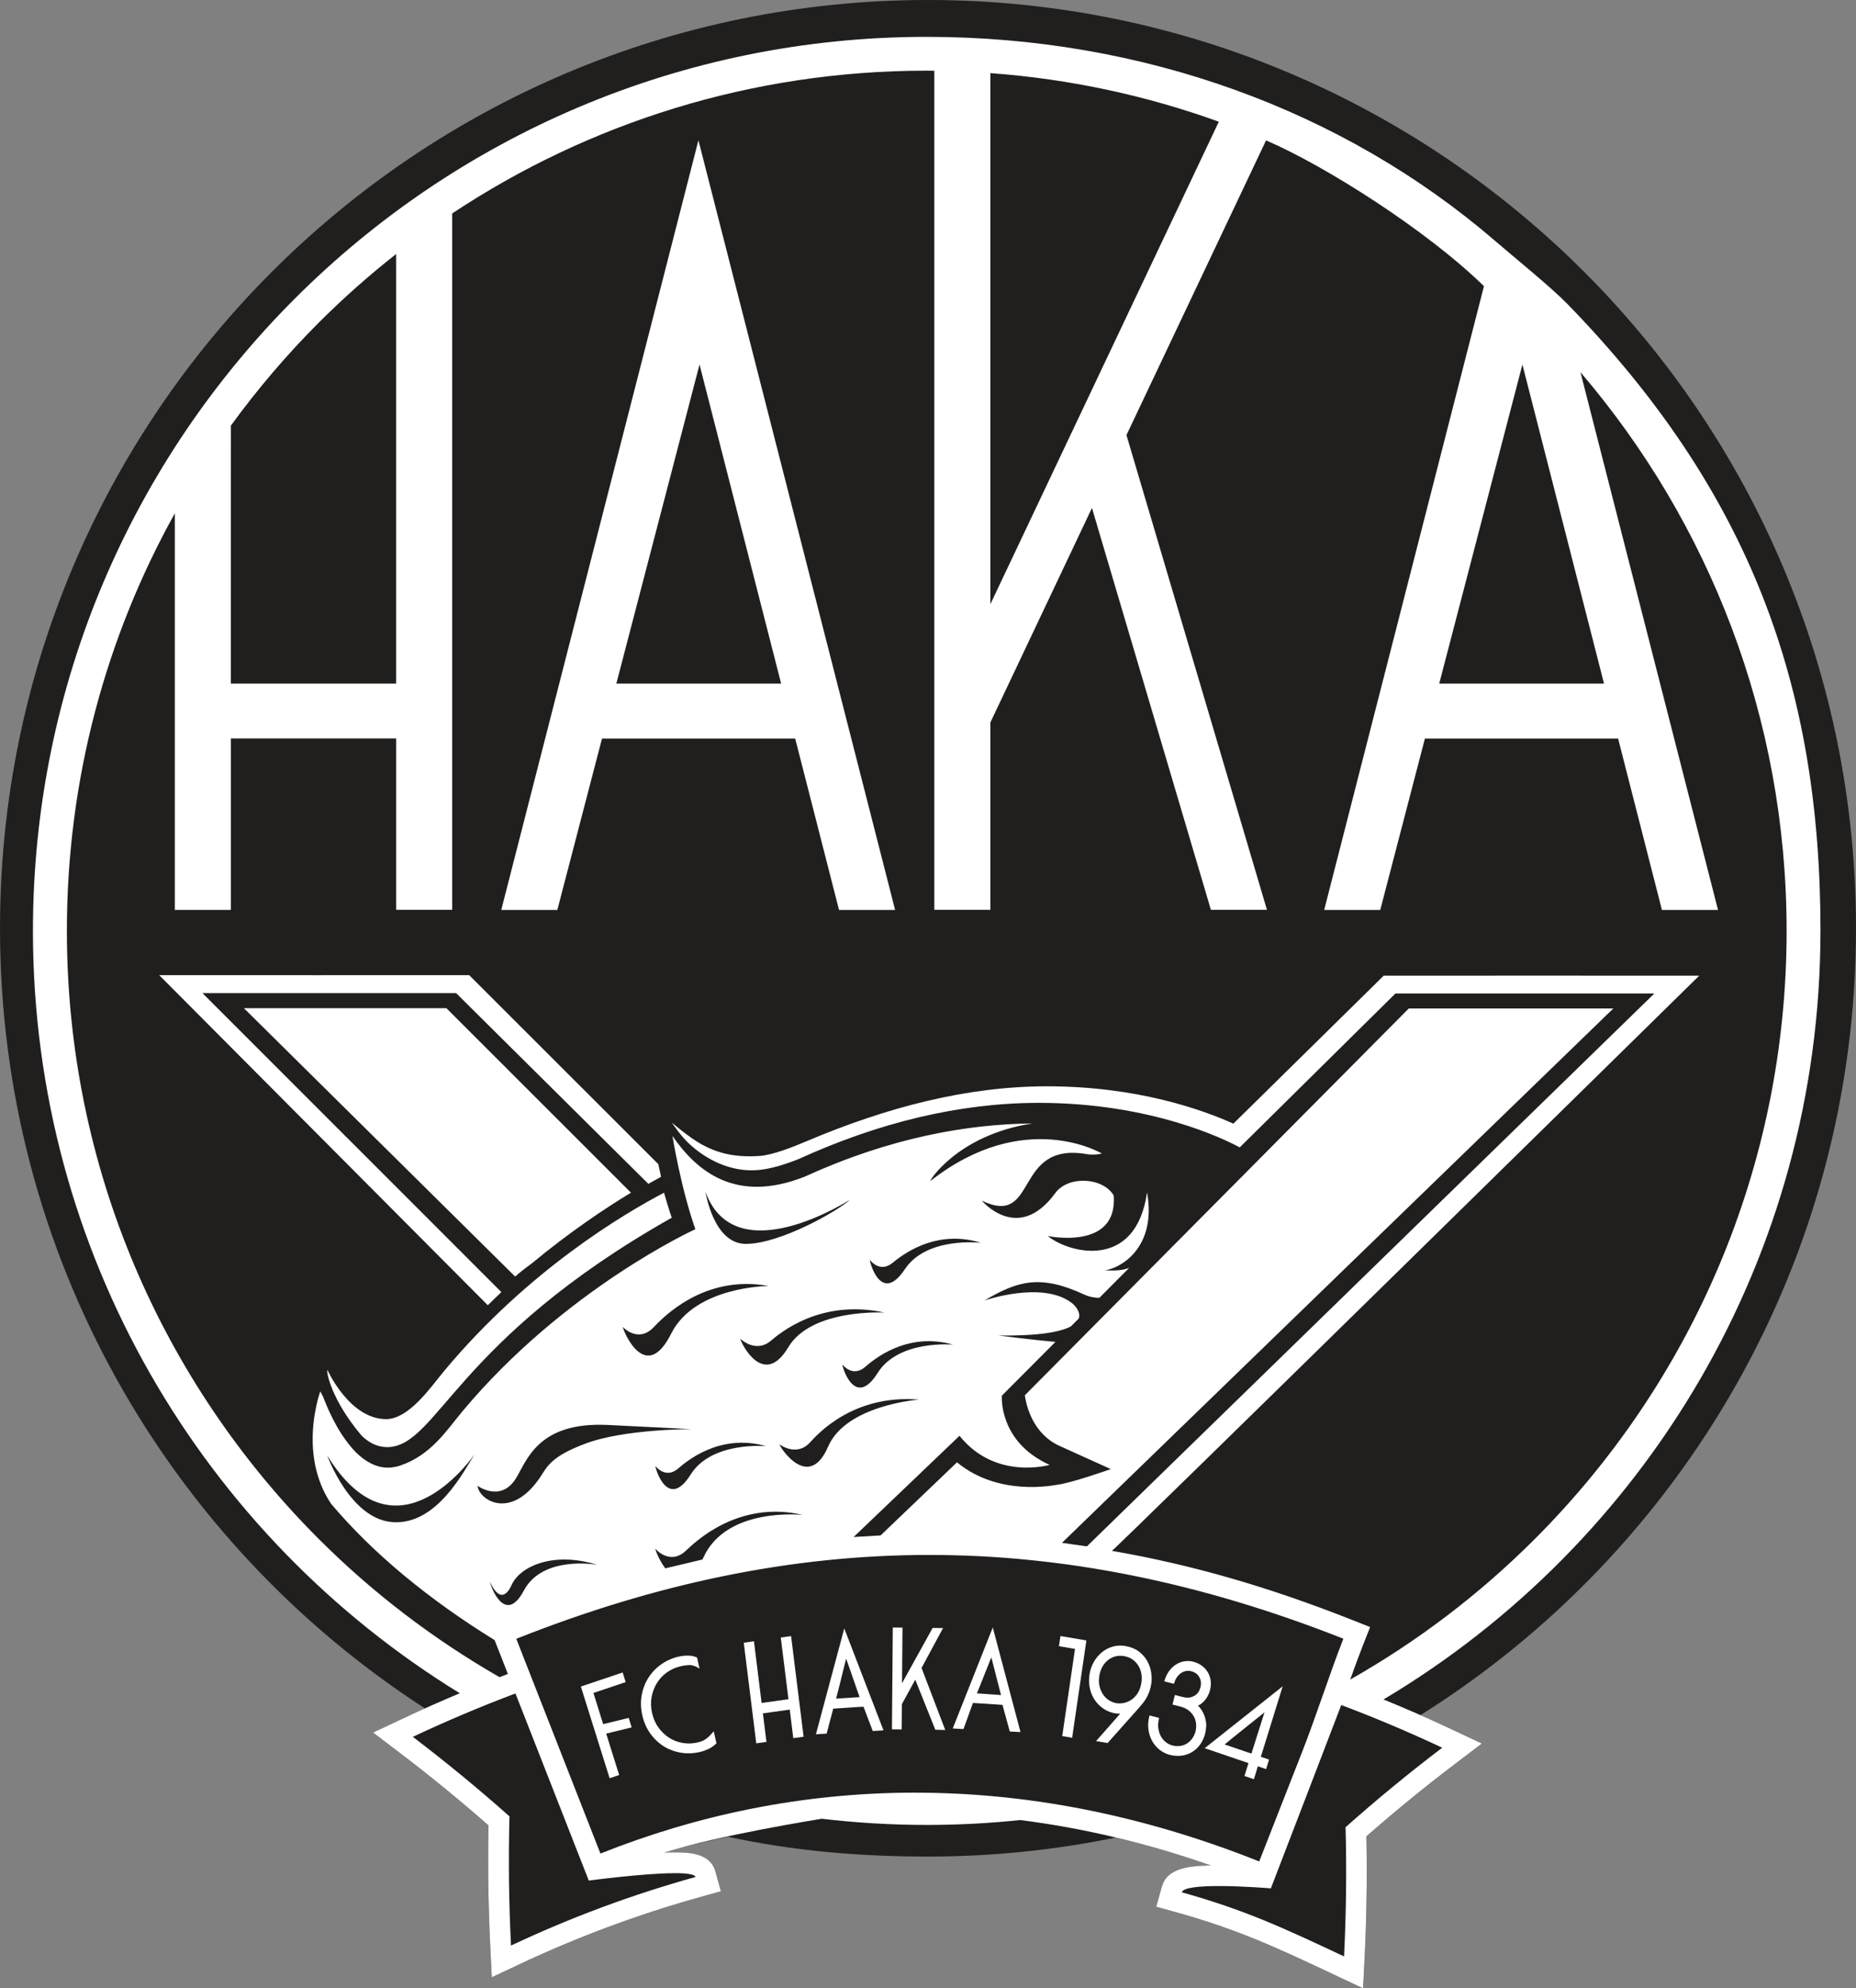 <?xml version="1.0" encoding="UTF-8" standalone="no"?>
<svg
   xmlns:dc="http://purl.org/dc/elements/1.1/"
   xmlns:cc="http://creativecommons.org/ns#"
   xmlns:rdf="http://www.w3.org/1999/02/22-rdf-syntax-ns#"
   xmlns:svg="http://www.w3.org/2000/svg"
   xmlns="http://www.w3.org/2000/svg"
   xmlns:sodipodi="http://sodipodi.sourceforge.net/DTD/sodipodi-0.dtd"
   xmlns:inkscape="http://www.inkscape.org/namespaces/inkscape"
   width="80.785mm"
   height="86.519mm"
   viewBox="0 0 80.785 86.519"
   version="1.1"
   id="svg5296"
   inkscape:version="1.0.1 (3bc2e813f5, 2020-09-07)"
   sodipodi:docname="FC Haka logo.svg">
  <rect x="0" y="0" width="80.785" height="86.519" fill="#808080" stroke="none"/>
  <defs
     id="defs5290" />
  <sodipodi:namedview
     id="base"
     pagecolor="#ffffff"
     bordercolor="#666666"
     borderopacity="1.0"
     inkscape:pageopacity="0.0"
     inkscape:pageshadow="2"
     inkscape:zoom="0.35"
     inkscape:cx="286.95031"
     inkscape:cy="126.35719"
     inkscape:document-units="mm"
     inkscape:current-layer="layer1"
     inkscape:document-rotation="0"
     showgrid="false"
     inkscape:window-width="1267"
     inkscape:window-height="728"
     inkscape:window-x="52"
     inkscape:window-y="0"
     inkscape:window-maximized="0" />
  <g
     inkscape:label="Layer 1"
     inkscape:groupmode="layer"
     id="layer1"
     transform="translate(-29.911,-114.735)">
    <path
       style="fill:#ffffff;fill-opacity:1;fill-rule:nonzero;stroke:none;stroke-width:0.18"
       d="m 50.696,179.388 c 0,0 1.001,0.733 1.663,-0.314 0.474,-0.747 0.93,-2.489 4.019,-2.334 2.993,0.149 3.652,0.181 3.652,0.181 0,0 -2.957,-0.01 -4.66,0.638 -1.171,0.444 -1.536,0.796 -1.832,1.275 -1.316,2.136 -2.785,1.184 -2.842,0.555 m -0.127,-1.369 c -0.432,0.649 -1.625,3.107 -3.593,2.948 -1.83,-0.148 -2.819,-2.892 -2.819,-2.892 2.83,4.59 5.953,0.581 6.412,-0.056 0.021,-0.032 0.041,-0.06 0.058,-0.082 0,0 -0.02,0.029 -0.058,0.082 m 7.784,-5.526 c 0.385,-0.399 2.175,-2.318 5.006,-1.802 0,0 -3.204,0.009 -4.239,2.076 -1.088,2.175 -2.05,-0.019 -2.103,-0.293 0,0 0.66,0.719 1.336,0.019 m 8.542,-5.552 c -0.44,0.429 -2.99,1.917 -4.528,1.917 -1.405,7.9e-4 -1.752,-2.261 -1.752,-2.261 1.3,3.559 6.279,0.344 6.279,0.344 m 1.515,4.905 c 0,0 -3.179,-0.185 -4.192,1.513 -1.065,1.785 -2.035,-0.139 -2.089,-0.376 0,0 0.66,0.651 1.326,0.096 0.379,-0.316 2.143,-1.842 4.955,-1.233 m 0.343,-2.159 c 0.32,-0.259 1.813,-1.512 3.853,-0.876 0,0 -2.363,-0.283 -3.312,1.148 -0.999,1.505 -1.51,-0.198 -1.524,-0.406 0,0 0.421,0.59 0.983,0.134 m -0.643,4.787 c -0.961,1.531 -1.516,-0.16 -1.536,-0.367 0,0 0.437,0.579 0.987,0.109 0.313,-0.267 1.775,-1.56 3.832,-0.975 0,0 -2.372,-0.222 -3.284,1.233 m -2.156,3.207 c -0.822,1.909 -2.036,0.127 -2.119,-0.101 0,0 0.738,0.56 1.326,-0.077 0.335,-0.363 1.884,-2.106 4.752,-1.87 0,0 -3.176,0.232 -3.959,2.048 m -5.981,1.212 c -0.961,1.531 -1.516,-0.16 -1.535,-0.367 0,0 0.437,0.579 0.987,0.109 0.313,-0.267 1.774,-1.56 3.832,-0.975 0,0 -2.371,-0.223 -3.284,1.233 m -7.262,5.049 c -0.819,1.536 -1.458,-0.186 -1.472,-0.387 0,0 0.458,1.202 0.949,0.127 0.344,-0.753 1.742,-1.466 3.713,-0.86 0,0 -2.363,-0.432 -3.19,1.12 m -1.495,1.596 0.833,-0.331 c 2.308,-0.916 4.575,-1.658 6.818,-2.233 -0.253,-0.34 -0.418,-0.749 -0.432,-0.855 0,0 0.624,0.751 1.333,0.085 0.404,-0.379 2.286,-2.208 5.089,-1.553 0,0 -3.333,-0.374 -4.336,1.865 -0.011,0.026 -0.023,0.049 -0.035,0.074 2.207,-0.487 4.395,-0.812 6.579,-0.973 l 4.609,-4.405 c 1.561,1.956 3.922,1.266 3.922,1.266 -2.244,-1.015 -2.078,-3.012 -2.078,-3.012 l 2.332,-2.339 c -0.955,-0.084 -2.472,-0.276 -2.472,-0.276 1.778,0.019 2.7,-0.159 3.145,-0.398 l 0.341,-0.343 c 0.098,-0.283 -0.156,-0.567 -0.318,-0.688 -1.286,-0.965 -3.787,-0.096 -3.787,-0.096 1.453,-0.857 2.429,-1.143 4.336,-0.262 0.226,0.105 0.451,0.145 0.666,0.146 l 0.683,-0.685 0.617,-0.62 c -0.257,0.105 -0.572,0.137 -1.068,0.106 0.596,-0.051 2.287,-0.91 1.844,-3.394 -0.48,3.405 -3.379,2.668 -4.323,1.904 0,0 3.054,0.648 2.872,-1.761 -0.461,-0.795 -1.979,-0.881 -2.545,-0.106 -1.618,2.217 -3.195,0.33 -3.195,0.33 2.472,1.18 1.351,-2.581 4.56,-2.027 0.352,0.061 0.664,-0.025 0.664,-0.025 0,0 -3.357,-2.017 -7.451,1.186 -0.135,0.105 1.132,-1.996 4.427,-2.495 -0.171,0.002 -0.343,0.006 -0.518,0.012 -0.015,7.9e-4 -0.03,0.001 -0.046,0.001 -0.155,0.006 -0.31,0.013 -0.468,0.022 -0.027,0.001 -0.052,0.003 -0.079,0.004 -0.344,0.021 -0.695,0.051 -1.053,0.089 -0.034,0.004 -0.068,0.008 -0.101,0.012 -0.155,0.017 -0.312,0.037 -0.47,0.058 -0.027,0.004 -0.052,0.007 -0.079,0.011 -0.183,0.025 -0.367,0.053 -0.553,0.083 -0.023,0.004 -0.047,0.008 -0.07,0.012 -0.16,0.026 -0.321,0.055 -0.483,0.085 -0.044,0.008 -0.088,0.017 -0.132,0.025 -0.174,0.034 -0.35,0.069 -0.527,0.108 -0.011,0.003 -0.023,0.005 -0.034,0.007 -0.189,0.042 -0.38,0.086 -0.571,0.132 -0.046,0.012 -0.092,0.023 -0.139,0.035 -0.152,0.038 -0.304,0.077 -0.458,0.12 -0.048,0.013 -0.096,0.025 -0.143,0.039 -0.193,0.053 -0.387,0.109 -0.583,0.169 -0.025,0.007 -0.05,0.015 -0.074,0.022 -0.172,0.053 -0.345,0.108 -0.518,0.165 -0.057,0.019 -0.114,0.038 -0.171,0.058 -0.162,0.054 -0.326,0.111 -0.489,0.17 -0.04,0.015 -0.079,0.028 -0.12,0.043 -0.2,0.072 -0.401,0.149 -0.603,0.228 -0.05,0.02 -0.101,0.04 -0.15,0.06 -0.159,0.063 -0.319,0.129 -0.48,0.197 -0.059,0.025 -0.118,0.049 -0.177,0.074 -0.207,0.089 -0.414,0.179 -0.623,0.276 -2.988,1.18 -4.685,-0.222 -5.754,-1.771 0,0 0.356,2.238 0.996,4.058 0,0 -5.675,2.581 -10.143,7.93 -0.674,0.807 -1.355,1.898 -2.705,2.355 -0.063,0.022 -0.126,0.038 -0.188,0.051 -0.02,0.004 -0.039,0.007 -0.058,0.011 -0.042,0.008 -0.084,0.015 -0.126,0.019 -0.022,0.002 -0.043,0.004 -0.065,0.005 -0.039,0.003 -0.079,0.004 -0.118,0.003 -0.02,0 -0.041,0 -0.06,-0.001 -0.043,-0.002 -0.085,-0.007 -0.127,-0.013 -0.015,-0.002 -0.03,-0.004 -0.044,-0.006 -0.058,-0.01 -0.114,-0.022 -0.17,-0.038 -0.001,0 -0.003,-8e-4 -0.004,-0.001 -0.053,-0.015 -0.106,-0.034 -0.158,-0.054 -0.015,-0.006 -0.029,-0.013 -0.043,-0.018 -0.039,-0.017 -0.079,-0.035 -0.117,-0.054 -0.016,-0.008 -0.032,-0.016 -0.047,-0.025 -0.037,-0.02 -0.075,-0.042 -0.112,-0.065 -0.014,-0.008 -0.027,-0.016 -0.041,-0.025 -0.043,-0.028 -0.086,-0.058 -0.128,-0.089 -0.006,-0.005 -0.012,-0.008 -0.018,-0.013 -0.098,-0.074 -0.193,-0.158 -0.284,-0.248 -0.009,-0.008 -0.018,-0.018 -0.027,-0.027 -0.036,-0.036 -0.072,-0.073 -0.106,-0.111 -0.01,-0.011 -0.02,-0.022 -0.03,-0.033 -0.034,-0.039 -0.069,-0.078 -0.102,-0.119 -0.008,-0.009 -0.015,-0.018 -0.023,-0.027 -0.124,-0.152 -0.24,-0.313 -0.347,-0.477 -0.006,-0.01 -0.013,-0.02 -0.019,-0.03 -0.029,-0.045 -0.057,-0.089 -0.084,-0.134 -0.008,-0.012 -0.015,-0.024 -0.022,-0.036 -0.027,-0.045 -0.053,-0.09 -0.079,-0.135 -0.006,-0.01 -0.011,-0.02 -0.017,-0.029 -0.062,-0.11 -0.12,-0.219 -0.174,-0.326 -0.005,-0.01 -0.009,-0.02 -0.014,-0.029 -0.021,-0.042 -0.041,-0.084 -0.061,-0.124 -0.008,-0.017 -0.015,-0.033 -0.024,-0.049 -0.015,-0.033 -0.031,-0.065 -0.046,-0.098 -0.008,-0.019 -0.017,-0.037 -0.025,-0.056 -0.013,-0.028 -0.025,-0.056 -0.038,-0.084 -0.008,-0.02 -0.018,-0.039 -0.025,-0.058 -0.011,-0.025 -0.02,-0.047 -0.03,-0.071 -0.041,-0.095 -0.077,-0.184 -0.108,-0.262 -7.15e-4,-0.002 -0.001,-0.004 -0.003,-0.006 -0.012,-0.032 -0.024,-0.062 -0.034,-0.091 -0.049,-0.09 -0.093,-0.176 -0.131,-0.255 -7.15e-4,0.003 -0.001,0.006 -0.003,0.008 -7.15e-4,0.003 -0.002,0.006 -0.003,0.01 -0.004,0.012 -0.009,0.025 -0.014,0.041 -7.14e-4,0.004 -0.002,0.008 -0.004,0.012 -0.005,0.016 -0.011,0.034 -0.016,0.053 l -0.004,0.012 c -0.006,0.02 -0.013,0.043 -0.019,0.065 -0.001,0.004 -0.003,0.008 -0.004,0.013 -0.007,0.024 -0.015,0.05 -0.022,0.077 -0.001,0.004 -0.003,0.008 -0.004,0.013 -0.008,0.031 -0.018,0.063 -0.026,0.098 0,8e-4 0,0.001 0,0.002 -0.037,0.145 -0.076,0.32 -0.11,0.519 -0.008,0.048 -0.016,0.097 -0.024,0.148 -7.15e-4,0.007 -0.002,0.013 -0.003,0.02 -0.006,0.044 -0.013,0.089 -0.019,0.135 -0.001,0.011 -0.002,0.022 -0.004,0.032 -0.006,0.044 -0.011,0.086 -0.015,0.132 -0.001,0.013 -0.003,0.026 -0.004,0.039 -0.004,0.043 -0.008,0.086 -0.012,0.131 -0.001,0.015 -0.002,0.029 -0.004,0.044 -0.003,0.044 -0.006,0.089 -0.008,0.134 -7.14e-4,0.015 -0.001,0.03 -0.002,0.046 -0.002,0.046 -0.004,0.093 -0.005,0.14 0,0.015 -7.14e-4,0.03 -0.001,0.045 -7.14e-4,0.049 -7.14e-4,0.1 0,0.15 0,0.013 -7.14e-4,0.025 0,0.039 7.15e-4,0.058 0.002,0.116 0.004,0.175 7.15e-4,0.006 7.15e-4,0.012 7.15e-4,0.018 0.006,0.132 0.016,0.267 0.032,0.404 7.14e-4,0.008 0.002,0.015 0.003,0.022 0.007,0.059 0.015,0.118 0.024,0.178 0.003,0.019 0.006,0.038 0.009,0.058 0.008,0.048 0.016,0.096 0.025,0.145 0.005,0.024 0.01,0.048 0.015,0.072 0.009,0.044 0.019,0.089 0.029,0.133 0.006,0.027 0.013,0.053 0.02,0.08 0.011,0.042 0.022,0.084 0.034,0.127 0.008,0.028 0.015,0.056 0.024,0.084 0.013,0.041 0.025,0.082 0.039,0.123 0.009,0.029 0.019,0.057 0.029,0.086 0.014,0.041 0.03,0.082 0.045,0.122 0.011,0.029 0.022,0.058 0.033,0.086 0.017,0.04 0.034,0.081 0.052,0.122 0.013,0.029 0.025,0.057 0.037,0.085 0.02,0.042 0.04,0.084 0.061,0.125 0.013,0.027 0.026,0.053 0.04,0.08 0.024,0.046 0.049,0.091 0.075,0.137 0.013,0.022 0.025,0.044 0.038,0.067 0.039,0.068 0.082,0.134 0.126,0.2 1.835,2.18 4.294,4.194 7.125,5.94 z m 0,0"
       id="path5201" />
    <path
       style="fill:#ffffff;fill-opacity:1;fill-rule:nonzero;stroke:none;stroke-width:0.18"
       d="m 69.972,190.23 v -0.006 h -0.006 z m 0,0"
       id="path5203" />
    <path
       style="fill:#211e1e;fill-opacity:1;fill-rule:nonzero;stroke:none;stroke-width:0.18"
       d="m 110.696,155.128 c 0,-22.308 -18.084,-40.393 -40.392,-40.393 -22.308,0 -40.393,18.084 -40.393,40.393 0,14.238 7.369,26.754 18.499,33.947 l -0.915,0.42 -1.344,0.632 1.182,0.899 c 1.317,1.001 2.608,2.056 3.842,3.14 -0.035,1.761 -0.009,3.531 0.077,5.27 l 0.066,1.342 1.216,-0.572 c 2.536,-1.194 5.19,-2.179 7.89,-2.93 l 0.867,-0.241 -0.241,-0.867 c -0.23,-0.827 -1.227,-0.827 -1.763,-0.827 -0.147,0 -0.496,0.022 -0.476,0.011 0.281,-0.155 2.782,-0.695 2.782,-0.695 2.799,0.614 5.726,0.864 8.71,0.864 2.8,0 5.534,-0.285 8.174,-0.828 1.38,0.328 2.759,0.733 4.137,1.215 -1.06,0.019 -1.917,0.153 -2.132,0.93 l -0.241,0.867 0.867,0.241 c 2.7,0.75 4.379,1.541 6.92,2.737 l 1.216,0.572 0.067,-1.342 c 0.086,-1.739 0.112,-3.51 0.077,-5.27 1.234,-1.084 2.525,-2.138 3.842,-3.14 l 1.183,-0.899 -1.344,-0.632 c -0.437,-0.206 -0.882,-0.407 -1.331,-0.605 11.387,-7.143 18.958,-19.805 18.958,-34.239"
       id="path5205" />
    <path
       style="fill:#ffffff;fill-opacity:1;fill-rule:nonzero;stroke:none;stroke-width:0.18"
       d="m 49.265,174.363 c -0.11,0.132 -0.222,0.272 -0.335,0.416 -0.531,0.67 -1.363,1.707 -2.211,1.707 -1.604,0 -2.56,-2.148 -2.56,-2.148 -0.049,0.129 0.198,1.32 1.45,2.818 0.105,0.127 0.541,0.548 1.152,0.548 0.008,0 0.017,0 0.025,0 2.171,-0.042 2.914,-4.649 12.365,-9.983 0,0 -0.113,-0.3 -0.338,-1.086 -1.706,0.892 -5.894,3.356 -9.548,7.729"
       id="path5207" />
    <path
       style="fill:#ffffff;fill-opacity:1;fill-rule:nonzero;stroke:none;stroke-width:0.18"
       d="m 40.527,158.605 11.806,11.677 c 0.232,-0.203 0.483,-0.398 0.744,-0.588 1.587,-1.318 3.18,-2.389 4.298,-3.061 l -8.033,-8.028 c -1.089,0 -6.497,0 -8.814,0"
       id="path5209" />
    <path
       style="fill:#ffffff;fill-opacity:1;fill-rule:nonzero;stroke:none;stroke-width:0.18"
       d="m 63.911,144.481 h -7.173 l 3.621,-13.884 z m -12.182,9.849 h 2.441 l 1.944,-7.457 h 8.409 l 1.908,7.457 h 2.441 l -8.561,-33.49 z m 0,0"
       id="path5211" />
    <path
       style="fill:#ffffff;fill-opacity:1;fill-rule:nonzero;stroke:none;stroke-width:0.18"
       d="M 51.736,170.961 38.724,157.95 h 11.041 l 8.366,8.298 c 0.2,-0.114 0.386,-0.217 0.553,-0.307 -0.044,-0.195 -0.082,-0.378 -0.117,-0.547 l -8.234,-8.227 c 0,0 -13.093,0.004 -13.493,0 l 14.303,14.363 c 0.197,-0.195 0.394,-0.384 0.591,-0.57"
       id="path5213" />
    <path
       style="fill:#ffffff;fill-opacity:1;fill-rule:nonzero;stroke:none;stroke-width:0.18"
       d="m 50.627,177.936 c 0,0 -0.02,0.03 -0.058,0.082 -0.432,0.65 -1.625,3.108 -3.593,2.948 -1.83,-0.148 -2.819,-2.892 -2.819,-2.892 2.83,4.59 5.953,0.581 6.412,-0.056 0.021,-0.031 0.041,-0.06 0.058,-0.082 m 38.054,9.883 c 0.179,-0.503 0.36,-0.997 0.538,-1.45 l 0.328,-0.836 -0.835,-0.33 c -3.612,-1.425 -6.935,-2.385 -10.405,-2.986 0.074,0.013 25.566,-25.028 25.566,-25.028 -0.399,-0.004 -13.733,0 -13.733,0 l -6.545,6.44 c -1.28,-0.579 -4.14,-1.625 -8.105,-1.625 -3.475,0 -6.956,0.901 -10.472,2.389 -0.618,0.262 -1.477,0.602 -2.043,0.641 -1.103,0.077 -1.853,-0.134 -2.523,-0.502 -0.557,-0.306 -1.299,-0.95 -1.299,-0.95 0,0 0.382,0.589 0.808,0.972 0.686,0.615 1.737,1.201 2.96,1.092 0.523,-0.046 1.112,-0.225 1.737,-0.47 3.474,-1.585 6.997,-2.452 10.472,-2.452 4.904,0 8.118,1.6 8.742,1.938 l 6.777,-6.697 h 11.27 l -24.699,24.057 -1.086,-0.153 c 7.94e-4,0 0.001,0 0.001,0 l 23.997,-23.251 c -0.299,0 -7.967,0 -8.903,0 l -16.711,16.831 c 0.064,0.446 0.339,1.673 1.526,2.209 l 2.216,1.002 c 0,0 -1.74,0.618 -2.335,0.682 -0.123,0.013 -2.531,0.536 -4.359,-0.977 l -3.325,3.181 -1.175,0.07 4.609,-4.405 c 1.561,1.956 3.922,1.266 3.922,1.266 -2.244,-1.014 -2.078,-3.012 -2.078,-3.012 l 2.332,-2.34 c -0.955,-0.083 -2.472,-0.276 -2.472,-0.276 1.778,0.019 2.7,-0.16 3.145,-0.399 l 0.341,-0.342 c 0.098,-0.283 -0.156,-0.567 -0.318,-0.688 -1.286,-0.965 -3.787,-0.096 -3.787,-0.096 1.453,-0.857 2.429,-1.143 4.336,-0.262 0.226,0.104 0.451,0.145 0.666,0.146 l 0.683,-0.686 0.617,-0.62 c -0.257,0.105 -0.572,0.137 -1.068,0.106 0.596,-0.051 2.287,-0.91 1.844,-3.394 -0.48,3.405 -3.379,2.668 -4.323,1.904 0,0 3.054,0.648 2.872,-1.761 -0.461,-0.795 -1.979,-0.881 -2.545,-0.106 -1.618,2.217 -3.195,0.33 -3.195,0.33 2.472,1.18 1.351,-2.581 4.56,-2.027 0.352,0.061 0.664,-0.025 0.664,-0.025 0,0 -3.357,-2.017 -7.451,1.186 -0.135,0.105 1.132,-1.996 4.427,-2.494 -0.171,0.001 -0.343,0.005 -0.518,0.011 -0.015,0 -0.03,8e-4 -0.046,0.001 -0.155,0.006 -0.31,0.013 -0.468,0.022 -0.026,10e-4 -0.052,0.003 -0.079,0.005 -0.344,0.02 -0.695,0.05 -1.053,0.089 -0.034,0.004 -0.068,0.007 -0.101,0.011 -0.155,0.018 -0.312,0.037 -0.47,0.058 -0.027,0.004 -0.052,0.007 -0.079,0.011 -0.183,0.025 -0.367,0.053 -0.553,0.083 -0.023,0.004 -0.047,0.008 -0.07,0.012 -0.16,0.026 -0.321,0.055 -0.483,0.085 -0.044,0.008 -0.088,0.017 -0.131,0.025 -0.175,0.034 -0.351,0.069 -0.528,0.108 -0.011,0.002 -0.023,0.005 -0.034,0.007 -0.189,0.042 -0.38,0.086 -0.571,0.133 -0.046,0.011 -0.092,0.023 -0.139,0.035 -0.152,0.038 -0.304,0.078 -0.458,0.119 -0.048,0.013 -0.096,0.026 -0.143,0.039 -0.193,0.053 -0.387,0.109 -0.583,0.169 -0.025,0.007 -0.049,0.015 -0.074,0.022 -0.172,0.053 -0.345,0.108 -0.518,0.165 -0.057,0.019 -0.114,0.038 -0.171,0.058 -0.162,0.054 -0.326,0.111 -0.489,0.17 -0.04,0.014 -0.079,0.028 -0.12,0.043 -0.2,0.072 -0.401,0.149 -0.603,0.228 -0.05,0.02 -0.1,0.041 -0.15,0.06 -0.159,0.063 -0.319,0.129 -0.48,0.197 -0.059,0.025 -0.118,0.049 -0.177,0.074 -0.207,0.089 -0.414,0.18 -0.623,0.275 -2.988,1.181 -4.685,-0.221 -5.754,-1.771 0,0 0.357,2.238 0.996,4.057 0,0 -5.675,2.582 -10.143,7.931 -0.674,0.806 -1.355,1.898 -2.705,2.354 -0.063,0.021 -0.126,0.038 -0.188,0.051 -0.02,0.004 -0.039,0.007 -0.058,0.011 -0.042,0.008 -0.084,0.015 -0.126,0.019 -0.022,0.002 -0.043,0.004 -0.065,0.005 -0.039,0.002 -0.079,0.004 -0.118,0.003 -0.02,0 -0.041,-7.9e-4 -0.06,-0.001 -0.043,-0.002 -0.085,-0.007 -0.127,-0.013 -0.015,-0.002 -0.03,-0.004 -0.044,-0.006 -0.058,-0.01 -0.114,-0.022 -0.17,-0.038 -0.001,0 -0.003,-7.9e-4 -0.004,-0.001 -0.053,-0.015 -0.106,-0.034 -0.158,-0.054 -0.015,-0.006 -0.029,-0.012 -0.043,-0.018 -0.039,-0.017 -0.078,-0.035 -0.117,-0.054 -0.016,-0.008 -0.032,-0.016 -0.047,-0.025 -0.037,-0.02 -0.075,-0.042 -0.112,-0.065 -0.014,-0.008 -0.027,-0.017 -0.041,-0.025 -0.043,-0.028 -0.086,-0.058 -0.128,-0.089 -0.006,-0.004 -0.012,-0.008 -0.018,-0.013 -0.098,-0.074 -0.193,-0.158 -0.284,-0.248 -0.009,-0.008 -0.018,-0.018 -0.027,-0.027 -0.036,-0.036 -0.072,-0.073 -0.106,-0.111 -0.01,-0.011 -0.02,-0.022 -0.03,-0.033 -0.034,-0.039 -0.069,-0.078 -0.102,-0.119 -0.008,-0.009 -0.015,-0.018 -0.023,-0.028 -0.124,-0.152 -0.24,-0.313 -0.347,-0.477 -0.006,-0.011 -0.013,-0.02 -0.019,-0.03 -0.029,-0.045 -0.057,-0.089 -0.084,-0.134 -0.008,-0.012 -0.015,-0.024 -0.022,-0.036 -0.027,-0.045 -0.053,-0.09 -0.079,-0.135 -0.006,-0.01 -0.011,-0.02 -0.017,-0.029 -0.062,-0.11 -0.12,-0.219 -0.174,-0.326 -0.005,-0.01 -0.009,-0.02 -0.014,-0.029 -0.021,-0.042 -0.041,-0.084 -0.061,-0.124 -0.008,-0.016 -0.015,-0.033 -0.024,-0.049 -0.015,-0.033 -0.031,-0.065 -0.046,-0.098 -0.008,-0.019 -0.017,-0.037 -0.025,-0.056 -0.013,-0.028 -0.025,-0.056 -0.038,-0.084 -0.008,-0.02 -0.018,-0.039 -0.025,-0.058 -0.011,-0.024 -0.02,-0.047 -0.03,-0.07 -0.041,-0.096 -0.077,-0.184 -0.108,-0.263 -7.15e-4,-0.002 -0.001,-0.004 -0.003,-0.006 -0.012,-0.032 -0.024,-0.062 -0.034,-0.091 -0.049,-0.09 -0.093,-0.176 -0.131,-0.255 -7.15e-4,0.003 -0.001,0.005 -0.003,0.008 -7.14e-4,0.003 -0.002,0.006 -0.003,0.01 -0.004,0.012 -0.009,0.025 -0.014,0.041 -7.15e-4,0.004 -0.002,0.008 -0.004,0.012 -0.005,0.016 -0.011,0.034 -0.016,0.053 l -0.004,0.012 c -0.006,0.02 -0.013,0.042 -0.019,0.065 -0.001,0.004 -0.003,0.009 -0.004,0.013 -0.007,0.024 -0.015,0.05 -0.022,0.077 -0.001,0.004 -0.003,0.008 -0.004,0.013 -0.008,0.031 -0.017,0.063 -0.026,0.098 0,7.9e-4 0,0.001 0,0.002 -0.037,0.145 -0.076,0.32 -0.11,0.519 -0.008,0.048 -0.016,0.097 -0.024,0.148 -7.15e-4,0.006 -0.002,0.013 -0.003,0.02 -0.006,0.044 -0.013,0.089 -0.019,0.135 -0.001,0.011 -0.002,0.022 -0.004,0.032 -0.006,0.043 -0.011,0.086 -0.015,0.131 -0.001,0.013 -0.003,0.026 -0.004,0.039 -0.004,0.043 -0.008,0.086 -0.012,0.131 -0.001,0.015 -0.002,0.029 -0.004,0.045 -0.003,0.044 -0.006,0.088 -0.008,0.134 -7.14e-4,0.015 -0.001,0.03 -0.002,0.046 -0.002,0.046 -0.004,0.093 -0.005,0.14 0,0.015 -7.14e-4,0.029 -0.001,0.045 -7.14e-4,0.05 -7.14e-4,0.1 0,0.15 0,0.013 -7.14e-4,0.026 0,0.039 7.15e-4,0.058 0.002,0.116 0.004,0.175 7.15e-4,0.006 7.15e-4,0.012 7.15e-4,0.018 0.006,0.132 0.016,0.268 0.032,0.404 7.14e-4,0.008 0.002,0.015 0.003,0.022 0.007,0.059 0.015,0.119 0.024,0.178 0.003,0.019 0.006,0.039 0.009,0.057 0.008,0.049 0.016,0.097 0.025,0.146 0.005,0.023 0.01,0.047 0.015,0.071 0.009,0.044 0.019,0.089 0.029,0.133 0.006,0.027 0.013,0.053 0.02,0.08 0.011,0.042 0.022,0.084 0.034,0.127 0.008,0.027 0.015,0.056 0.024,0.084 0.013,0.041 0.025,0.082 0.039,0.123 0.009,0.029 0.019,0.057 0.029,0.086 0.014,0.041 0.03,0.082 0.045,0.122 0.011,0.028 0.022,0.057 0.033,0.086 0.017,0.041 0.034,0.081 0.052,0.122 0.013,0.028 0.025,0.057 0.037,0.085 0.02,0.042 0.04,0.084 0.061,0.125 0.013,0.027 0.026,0.053 0.04,0.079 0.024,0.046 0.049,0.091 0.075,0.136 0.013,0.022 0.025,0.045 0.038,0.068 0.039,0.067 0.082,0.134 0.126,0.2 1.835,2.18 4.294,4.194 7.125,5.94 l -0.223,-0.569 0.326,0.834 0.473,1.207 -0.362,0.14 c -2.885,-1.655 -5.533,-3.678 -7.871,-6.015 -6.774,-6.774 -10.962,-16.127 -10.962,-26.464 0,-6.594 1.707,-12.787 4.699,-18.166 v 17.259 h 2.44 v -7.461 h 7.193 v 7.457 h 2.44 v -30.302 c 5.919,-3.925 13.017,-6.213 20.655,-6.213 0.11,0 0.22,0.003 0.33,0.004 v 36.511 h 2.44 v -8.154 l 4.421,-9.333 5.177,17.487 h 2.44 l -6.11,-20.639 h -0.014 L 85.018,120.844 c 2.577,1.108 6.981,3.9 9.484,6.343 l -6.954,27.143 h 2.44 l 1.944,-7.457 h 8.409 l 1.908,7.457 h 2.441 l -5.987,-23.399 c 5.595,6.541 8.973,15.028 8.973,24.31 -8e-4,10.337 -4.188,19.69 -10.963,26.464 -2.381,2.382 -5.082,4.441 -8.031,6.113 m -0.073,0.265 -0.019,-0.007 c 0.03,-0.086 0.061,-0.171 0.091,-0.257 -0.03,0.085 -0.06,0.171 -0.091,0.257 z m 4.077,2.701 c -1.458,1.108 -2.862,2.263 -4.207,3.459 0.049,1.887 0.026,3.763 -0.066,5.623 -2.61,-1.228 -4.327,-2.029 -7.063,-2.79 0.059,-0.213 0.802,-0.273 1.623,-0.273 1.062,0 2.254,0.101 2.254,0.101 0,0 2.998,-7.79 3.059,-7.964 0.001,-0.004 0.004,-0.009 0.005,-0.014 1.483,0.56 2.95,1.179 4.396,1.859 m -22.944,1.954 c -4.918,0 -9.519,0.984 -13.697,2.651 -1.221,-3.114 -2.441,-6.229 -3.663,-9.345 6.052,-2.402 11.969,-3.649 17.974,-3.649 5.858,0 11.799,1.187 18.026,3.645 -0.593,1.512 -1.186,3.371 -1.778,4.883 -0.628,1.603 -1.256,3.206 -1.885,4.809 -5.227,-2.085 -10.248,-2.993 -14.977,-2.993 m -17.553,-9.056 c 0.344,-0.753 1.742,-1.466 3.713,-0.86 0,0 -2.363,-0.432 -3.19,1.12 -0.819,1.536 -1.458,-0.186 -1.472,-0.386 0,0 0.458,1.201 0.949,0.126 m 7.842,-6.763 c 0,0 -2.957,-0.01 -4.66,0.638 -1.171,0.444 -1.536,0.796 -1.832,1.275 -1.315,2.136 -2.785,1.185 -2.842,0.555 0,0 1.001,0.733 1.663,-0.314 0.474,-0.748 0.93,-2.489 4.019,-2.334 2.993,0.149 3.652,0.181 3.652,0.181 m 3.33,-6.229 c 0,0 -3.204,0.009 -4.239,2.076 -1.088,2.174 -2.05,-0.019 -2.103,-0.293 0,0 0.66,0.719 1.336,0.019 0.385,-0.399 2.175,-2.318 5.006,-1.802 m -0.991,-1.832 c -1.405,8e-4 -1.752,-2.261 -1.752,-2.261 1.3,3.56 6.279,0.344 6.279,0.344 -0.44,0.429 -2.99,1.917 -4.528,1.917 m 6.042,2.989 c 0,0 -3.179,-0.186 -4.192,1.512 -1.065,1.785 -2.035,-0.139 -2.089,-0.376 0,0 0.66,0.651 1.326,0.096 0.379,-0.316 2.143,-1.842 4.955,-1.232 m 0.885,-1.888 c -0.999,1.505 -1.51,-0.198 -1.524,-0.406 0,0 0.421,0.59 0.983,0.134 0.32,-0.259 1.813,-1.512 3.853,-0.876 0,0 -2.363,-0.283 -3.312,1.148 m -1.185,4.515 c -0.961,1.531 -1.516,-0.16 -1.536,-0.367 0,0 0.437,0.579 0.987,0.109 0.313,-0.267 1.775,-1.559 3.832,-0.975 0,0 -2.372,-0.222 -3.284,1.233 m -4.275,3.106 c 0,0 0.738,0.561 1.326,-0.077 0.335,-0.364 1.884,-2.107 4.752,-1.87 0,0 -3.176,0.232 -3.959,2.048 -0.822,1.909 -2.036,0.127 -2.119,-0.101 m -5.397,0.946 c 0,0 0.437,0.579 0.987,0.109 0.313,-0.267 1.774,-1.56 3.832,-0.975 0,0 -2.371,-0.223 -3.284,1.233 -0.961,1.531 -1.516,-0.16 -1.535,-0.367 m 1.33,3.679 c 0.404,-0.379 2.286,-2.209 5.089,-1.553 0,0 -3.333,-0.374 -4.336,1.865 -0.011,0.027 -0.023,0.049 -0.035,0.074 l -1.619,0.385 c -0.253,-0.34 -0.418,-0.749 -0.432,-0.855 0,0 0.624,0.751 1.333,0.085 m -0.48,14.033 c 0.503,0 0.861,0.045 0.896,0.167 -2.736,0.761 -5.423,1.755 -8.032,2.984 -0.092,-1.859 -0.115,-3.735 -0.067,-5.623 -1.345,-1.196 -2.748,-2.35 -4.206,-3.459 1.494,-0.702 2.974,-1.327 4.467,-1.889 l 3.192,8.143 c 0,0 2.4,-0.322 3.751,-0.322 M 39.961,133.254 c 1.157,-1.591 2.434,-3.089 3.822,-4.477 1.063,-1.062 2.188,-2.06 3.37,-2.989 v 18.693 h -7.193 z m 33.058,-15.337 c 3.467,0.254 6.803,0.98 9.943,2.114 l -9.943,20.993 z m 23.157,12.68 3.552,13.884 H 92.555 Z m 12.974,24.644 c 0,-10.654 -3.063,-19.114 -11.032,-27.296 -0.692,-0.71 -2.364,-2.067 -3.115,-2.715 -6.606,-5.696 -15.351,-8.891 -24.755,-8.891 -21.486,7.1e-4 -38.902,17.416 -38.903,38.902 7.07e-4,14.036 7.435,26.332 18.579,33.173 -0.813,0.341 -1.619,0.698 -2.43,1.079 l -1.344,0.632 1.182,0.899 c 1.317,1.001 2.608,2.057 3.842,3.14 -0.035,1.761 -0.009,3.531 0.077,5.27 l 0.066,1.342 1.216,-0.572 c 2.536,-1.194 5.19,-2.179 7.89,-2.93 l 0.867,-0.241 -0.241,-0.867 c -0.23,-0.827 -1.227,-0.827 -1.763,-0.827 -0.147,0 -0.305,0.004 -0.47,0.011 2.42,-0.774 6.66,-1.434 6.858,-1.475 1.5,0.175 3.025,0.269 4.572,0.269 1.375,0 2.733,-0.072 4.072,-0.212 2.76,0.349 5.533,1.008 8.294,1.975 -1.06,0.019 -1.917,0.153 -2.132,0.93 l -0.241,0.867 0.867,0.241 c 2.7,0.75 4.379,1.541 6.92,2.737 l 1.216,0.572 0.067,-1.342 c 0.086,-1.739 0.112,-3.51 0.077,-5.27 1.234,-1.084 2.525,-2.139 3.842,-3.14 l 1.183,-0.899 -1.344,-0.632 c -0.997,-0.47 -2.027,-0.918 -3.075,-1.342 0.046,0.019 0.092,0.037 0.138,0.056 11.389,-6.786 19.019,-19.222 19.019,-33.443"
       id="path5215" />
    <path
       style="fill:#ffffff;fill-opacity:1;fill-rule:nonzero;stroke:none;stroke-width:0.18"
       d="m 67.326,188.583 c -0.117,0.008 -0.911,0.058 -1.025,0.065 0.051,-0.172 0.146,-0.559 0.239,-0.935 0.075,-0.308 0.153,-0.623 0.202,-0.803 z m -1.901,1.617 0.466,-0.029 0.008,-0.027 c 0.011,-0.035 0.056,-0.205 0.105,-0.402 0.065,-0.252 0.146,-0.56 0.175,-0.657 0.165,-0.01 0.342,-0.022 0.522,-0.035 0.195,-0.013 0.394,-0.027 0.583,-0.039 0.072,-0.004 0.143,-0.008 0.212,-0.012 l 0.404,1.059 0.466,-0.029 -1.707,-4.437 z m 0,0"
       id="path5217" />
    <path
       style="fill:#ffffff;fill-opacity:1;fill-rule:nonzero;stroke:none;stroke-width:0.18"
       d="m 72.946,188.455 c -0.205,-0.014 -0.4,-0.028 -0.515,-0.035 0.07,-0.159 0.207,-0.507 0.34,-0.845 0.109,-0.277 0.222,-0.561 0.289,-0.724 l 0.422,1.641 c -0.12,-0.008 -0.331,-0.022 -0.537,-0.037 m -1.565,1.492 0.466,0.025 0.012,-0.026 c 0.015,-0.036 0.084,-0.229 0.165,-0.454 0.09,-0.253 0.2,-0.562 0.238,-0.656 0.245,0.013 0.511,0.032 0.769,0.049 0.176,0.012 0.349,0.024 0.515,0.035 l 0.319,1.159 0.466,0.024 -1.207,-4.551 z m 0,0"
       id="path5219" />
    <path
       style="fill:#ffffff;fill-opacity:1;fill-rule:nonzero;stroke:none;stroke-width:0.18"
       d="m 70.959,185.577 -0.454,-0.004 -1.332,2.405 0.02,-2.421 -0.422,-0.004 -0.037,4.431 0.423,0.004 0.009,-1.1 0.583,-1.064 0.873,2.177 0.432,0.012 -1.031,-2.7 z m 0,0"
       id="path5221" />
    <path
       style="fill:#ffffff;fill-opacity:1;fill-rule:nonzero;stroke:none;stroke-width:0.18"
       d="m 84.381,191.04 -1.166,-0.397 c 0.215,-0.189 1.528,-1.226 1.735,-1.399 z m 0.767,0.261 -0.357,-0.122 0.951,-3.068 -3.395,2.694 1.905,0.648 -0.174,0.562 0.41,0.139 0.174,-0.561 0.358,0.121 z m 0,0"
       id="path5223" />
    <path
       style="fill:#ffffff;fill-opacity:1;fill-rule:nonzero;stroke:none;stroke-width:0.18"
       d="m 63.896,185.99 0.334,2.684 -1.169,0.163 -0.333,-2.684 -0.444,0.062 0.544,4.378 0.444,-0.061 -0.155,-1.243 1.169,-0.163 0.154,1.243 0.449,-0.063 -0.545,-4.379 z m 0,0"
       id="path5225" />
    <path
       style="fill:#ffffff;fill-opacity:1;fill-rule:nonzero;stroke:none;stroke-width:0.18"
       d="m 79.594,187.94 c -0.029,0.192 -0.084,0.352 -0.167,0.477 -0.083,0.124 -0.179,0.222 -0.285,0.29 -0.107,0.069 -0.219,0.114 -0.332,0.133 -0.113,0.02 -0.217,0.022 -0.308,0.006 -0.101,-0.017 -0.202,-0.056 -0.303,-0.115 -0.099,-0.058 -0.186,-0.14 -0.259,-0.24 -0.073,-0.101 -0.129,-0.222 -0.165,-0.359 -0.037,-0.136 -0.042,-0.293 -0.016,-0.467 0.02,-0.137 0.063,-0.266 0.124,-0.383 0.063,-0.117 0.142,-0.217 0.237,-0.295 0.094,-0.08 0.203,-0.138 0.324,-0.173 0.12,-0.035 0.252,-0.04 0.39,-0.017 0.142,0.024 0.266,0.073 0.368,0.145 0.103,0.072 0.188,0.162 0.254,0.267 0.065,0.105 0.11,0.221 0.133,0.346 0.023,0.126 0.025,0.255 0.006,0.385 m 0.428,0.061 c 0.023,-0.151 0.02,-0.316 -0.006,-0.49 -0.026,-0.174 -0.084,-0.342 -0.172,-0.501 -0.088,-0.158 -0.212,-0.297 -0.367,-0.415 -0.156,-0.117 -0.352,-0.197 -0.584,-0.236 -0.195,-0.033 -0.383,-0.024 -0.559,0.028 -0.175,0.052 -0.333,0.136 -0.472,0.252 -0.137,0.115 -0.255,0.257 -0.347,0.423 -0.094,0.167 -0.155,0.349 -0.184,0.541 -0.032,0.216 -0.025,0.421 0.019,0.61 0.044,0.19 0.118,0.361 0.221,0.509 0.103,0.149 0.231,0.274 0.379,0.371 0.148,0.099 0.314,0.164 0.492,0.194 0.079,0.013 0.155,0.018 0.226,0.015 l -1.05,1.195 0.501,0.084 1.409,-1.581 c 0.049,-0.055 0.098,-0.116 0.148,-0.18 0.051,-0.067 0.099,-0.14 0.144,-0.219 0.045,-0.08 0.085,-0.17 0.12,-0.268 0.035,-0.098 0.063,-0.211 0.081,-0.334"
       id="path5227" />
    <path
       style="fill:#ffffff;fill-opacity:1;fill-rule:nonzero;stroke:none;stroke-width:0.18"
       d="m 76.003,186.366 0.699,0.12 -0.556,3.792 0.431,0.074 0.621,-4.235 -1.13,-0.193 z m 0,0"
       id="path5229" />
    <path
       style="fill:#ffffff;fill-opacity:1;fill-rule:nonzero;stroke:none;stroke-width:0.18"
       d="m 57.275,189.487 -1.11,0.271 -0.425,-1.356 1.404,-0.473 -0.131,-0.419 -1.819,0.612 1.252,3.99 0.415,-0.14 -0.565,-1.802 1.11,-0.271 z m 0,0"
       id="path5231" />
    <path
       style="fill:#ffffff;fill-opacity:1;fill-rule:nonzero;stroke:none;stroke-width:0.18"
       d="m 60.924,190.13 c -0.063,0.073 -0.121,0.134 -0.172,0.18 -0.051,0.047 -0.102,0.086 -0.151,0.117 -0.049,0.032 -0.099,0.057 -0.148,0.075 -0.05,0.019 -0.106,0.036 -0.167,0.051 -0.224,0.052 -0.446,0.06 -0.661,0.024 -0.215,-0.037 -0.413,-0.113 -0.591,-0.227 -0.177,-0.115 -0.333,-0.264 -0.463,-0.444 -0.129,-0.179 -0.223,-0.391 -0.277,-0.629 -0.054,-0.238 -0.061,-0.47 -0.022,-0.691 0.039,-0.219 0.115,-0.423 0.226,-0.605 0.11,-0.182 0.255,-0.34 0.432,-0.468 0.178,-0.129 0.381,-0.221 0.605,-0.274 0.112,-0.026 0.232,-0.044 0.358,-0.051 0.12,-0.007 0.25,0.029 0.385,0.106 l 0.082,0.047 -0.109,-0.48 -0.018,-0.008 c -0.112,-0.052 -0.243,-0.078 -0.389,-0.077 -0.144,0.001 -0.28,0.017 -0.404,0.046 -0.279,0.065 -0.534,0.18 -0.759,0.342 -0.224,0.16 -0.41,0.357 -0.553,0.585 -0.142,0.226 -0.239,0.482 -0.288,0.759 -0.049,0.277 -0.039,0.57 0.029,0.868 0.068,0.299 0.185,0.565 0.348,0.792 0.163,0.227 0.36,0.413 0.586,0.555 0.226,0.141 0.477,0.235 0.748,0.278 0.271,0.045 0.549,0.034 0.829,-0.032 0.12,-0.028 0.24,-0.07 0.359,-0.124 0.121,-0.056 0.235,-0.136 0.339,-0.237 l 0.018,-0.017 -0.119,-0.524 z m 0,0"
       id="path5233" />
    <path
       style="fill:#ffffff;fill-opacity:1;fill-rule:nonzero;stroke:none;stroke-width:0.18"
       d="m 82.413,189.884 c 0.005,-0.098 -0.004,-0.204 -0.027,-0.313 -0.022,-0.11 -0.063,-0.222 -0.121,-0.335 -0.05,-0.096 -0.12,-0.19 -0.209,-0.282 0.058,-0.027 0.112,-0.06 0.161,-0.1 0.064,-0.052 0.122,-0.111 0.169,-0.174 0.048,-0.064 0.089,-0.131 0.121,-0.201 0.032,-0.07 0.057,-0.138 0.073,-0.204 0.039,-0.161 0.046,-0.312 0.022,-0.447 -0.024,-0.135 -0.072,-0.257 -0.142,-0.364 -0.07,-0.105 -0.16,-0.195 -0.267,-0.269 -0.106,-0.072 -0.222,-0.123 -0.345,-0.154 -0.115,-0.03 -0.236,-0.037 -0.358,-0.021 -0.123,0.016 -0.243,0.056 -0.357,0.121 -0.113,0.065 -0.217,0.158 -0.312,0.276 -0.093,0.117 -0.167,0.264 -0.22,0.436 l -0.013,0.042 0.424,0.108 0.011,-0.039 c 0.025,-0.089 0.063,-0.17 0.112,-0.243 0.049,-0.07 0.106,-0.13 0.172,-0.176 0.065,-0.048 0.136,-0.08 0.212,-0.097 0.075,-0.017 0.157,-0.014 0.244,0.008 0.16,0.041 0.274,0.124 0.349,0.256 0.075,0.132 0.091,0.28 0.049,0.45 -0.005,0.021 -0.018,0.061 -0.052,0.137 -0.025,0.058 -0.069,0.115 -0.128,0.167 -0.058,0.053 -0.138,0.093 -0.236,0.122 -0.098,0.027 -0.224,0.022 -0.376,-0.017 l -0.321,-0.082 -0.102,0.416 0.326,0.083 c 0.16,0.041 0.291,0.103 0.39,0.185 0.099,0.083 0.175,0.175 0.226,0.275 0.05,0.101 0.079,0.205 0.086,0.312 0.007,0.108 0,0.207 -0.022,0.295 -0.028,0.115 -0.074,0.219 -0.136,0.311 -0.062,0.091 -0.138,0.166 -0.226,0.224 -0.087,0.058 -0.186,0.096 -0.296,0.115 -0.109,0.018 -0.228,0.011 -0.354,-0.02 -0.089,-0.022 -0.176,-0.065 -0.261,-0.125 -0.084,-0.061 -0.158,-0.141 -0.218,-0.238 -0.06,-0.097 -0.103,-0.214 -0.127,-0.346 -0.024,-0.132 -0.018,-0.284 0.02,-0.451 l 0.008,-0.04 -0.417,-0.106 -0.01,0.041 c -0.052,0.214 -0.063,0.416 -0.033,0.601 0.03,0.185 0.089,0.352 0.174,0.498 0.086,0.146 0.195,0.269 0.325,0.368 0.13,0.098 0.271,0.167 0.422,0.206 0.181,0.046 0.357,0.058 0.52,0.036 0.165,-0.022 0.319,-0.074 0.456,-0.158 0.139,-0.084 0.259,-0.196 0.357,-0.336 0.098,-0.139 0.172,-0.307 0.219,-0.499 0.017,-0.07 0.027,-0.154 0.032,-0.251"
       id="path5235" />
  </g>
</svg>
